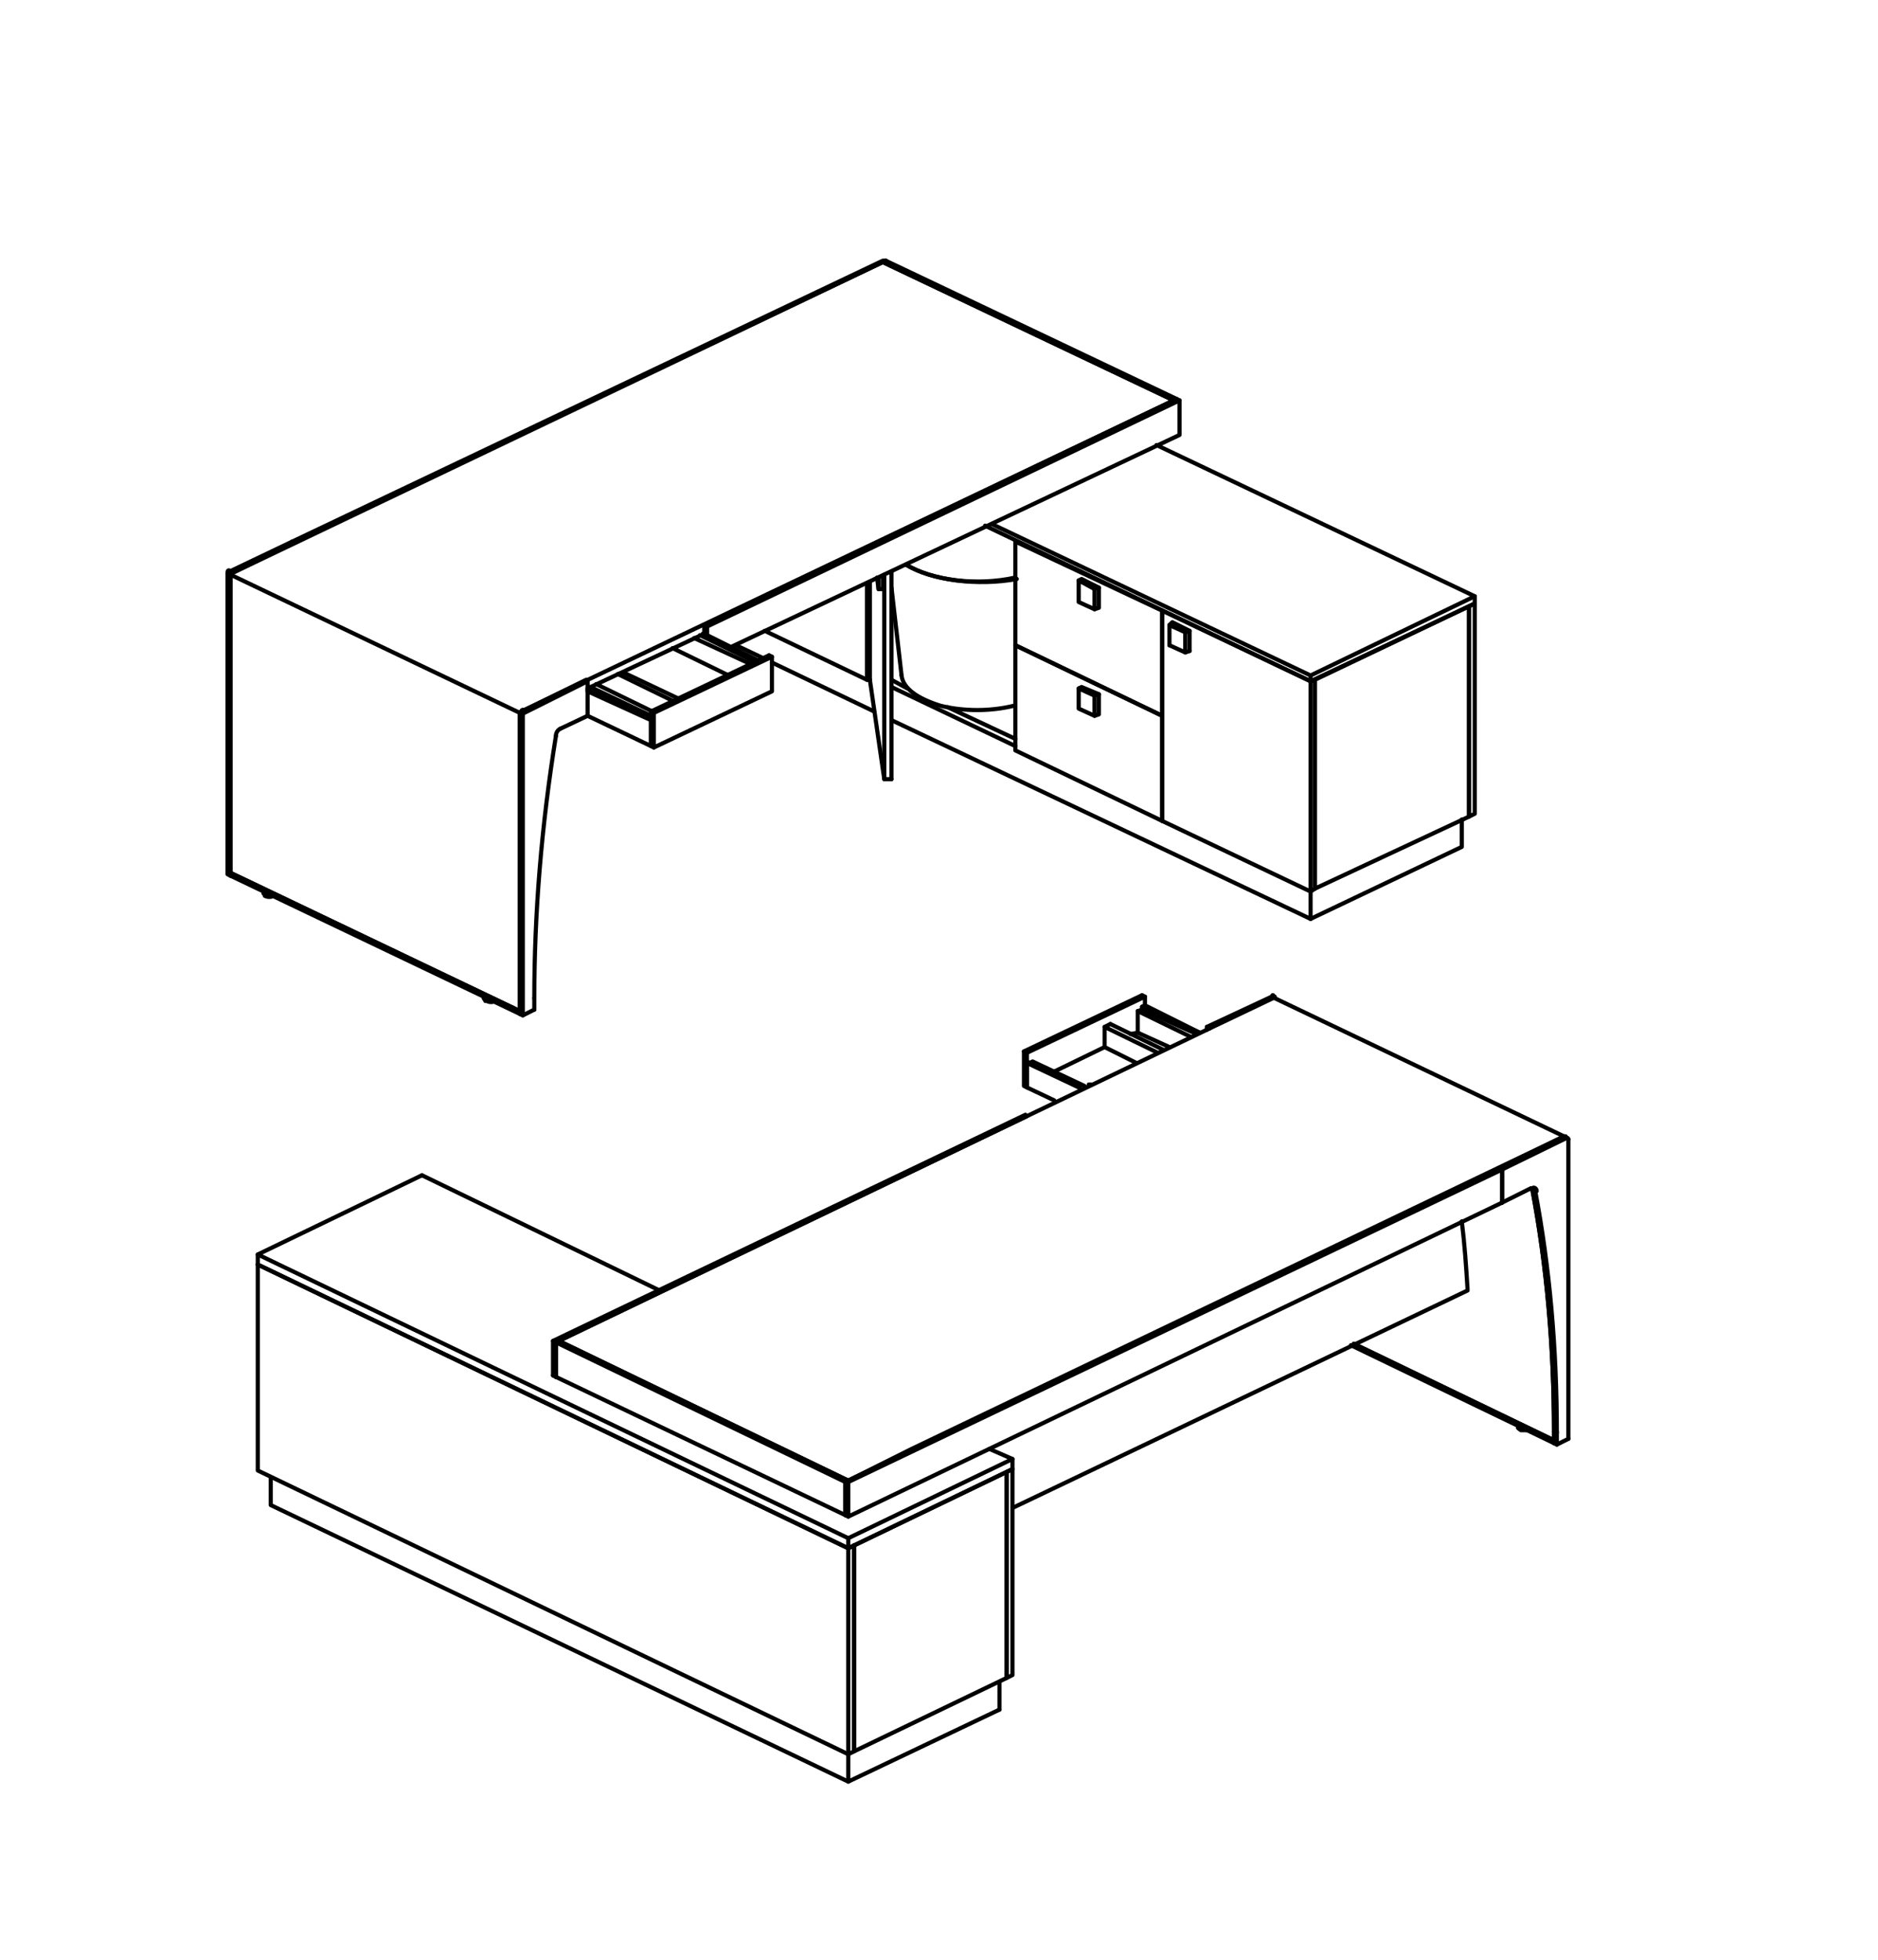 <?xml version="1.0" encoding="utf-8"?>
<!-- Generator: Adobe Illustrator 23.1.0, SVG Export Plug-In . SVG Version: 6.00 Build 0)  -->
<svg version="1.1" id="Layer_1" xmlns="http://www.w3.org/2000/svg" xmlns:xlink="http://www.w3.org/1999/xlink" x="0px" y="0px"
	 viewBox="0 0 130.4 136.1" style="enable-background:new 0 0 130.4 136.1;" xml:space="preserve">
<style type="text/css">
	.st0{fill:none;stroke:#000000;stroke-width:0.288;stroke-linecap:round;stroke-linejoin:round;stroke-miterlimit:10;}
	.st1{clip-path:url(#SVGID_5_);}
	.st2{fill:none;stroke:#2271B7;stroke-width:4.800000e-02;stroke-linecap:round;stroke-linejoin:round;stroke-miterlimit:10;}
	.st3{fill:none;stroke:#3A72B7;stroke-width:4.800000e-02;stroke-linecap:round;stroke-linejoin:round;stroke-miterlimit:10;}
</style>
<g>
	<line class="st0" x1="58.9" y1="121.8" x2="58.9" y2="123.7"/>
	<line class="st0" x1="69.4" y1="118.7" x2="69.4" y2="116.8"/>
	<polyline class="st0" points="69.4,118.7 58.9,123.7 18.8,104.5 18.8,102.6 	"/>
	<polyline class="st0" points="38.6,93.2 58.7,102.9 58.9,102.8 	"/>
	<line class="st0" x1="58.7" y1="105.2" x2="58.7" y2="102.9"/>
	<g>
		<defs>
			<rect id="SVGID_1_" x="17.9" y="69.2" width="90.8" height="37.6"/>
		</defs>
		<clipPath id="SVGID_2_">
			<use xlink:href="#SVGID_1_"  style="overflow:visible;"/>
		</clipPath>
	</g>
	<line class="st0" x1="38.6" y1="95.6" x2="58.7" y2="105.2"/>
	<polyline class="st0" points="38.6,95.6 38.6,93.2 38.8,93.1 58.9,102.8 	"/>
	<polyline class="st0" points="69.9,102.2 69.9,116.5 59.3,121.6 59.3,107.3 69.9,102.2 	"/>
	<polyline class="st0" points="70.3,102 69.9,102.2 69.9,116.5 70.3,116.3 70.3,102 	"/>
	<line class="st0" x1="29.3" y1="81.6" x2="17.9" y2="87.1"/>
	<line class="st0" x1="70.3" y1="101.3" x2="68.7" y2="100.6"/>
	<line class="st0" x1="45.8" y1="89.6" x2="29.3" y2="81.6"/>
	<polyline class="st0" points="58.9,106.8 58.9,107.5 17.9,87.8 17.9,87.1 58.9,106.8 70.3,101.3 70.3,102 58.9,107.5 	"/>
	<path class="st0" d="M105.4,99.1c0,0.1,0.1,0.1,0.2,0.2c0.2,0,0.3,0,0.5,0"/>
	<polyline class="st0" points="73.2,76.4 71.3,75.5 71.3,73.8 71.3,73.7 75,75.5 	"/>
	<line class="st0" x1="71.3" y1="73.8" x2="74.9" y2="75.5"/>
	<polyline class="st0" points="81.2,72.7 79,71.7 79,70.2 79.3,70.1 83.1,71.8 	"/>
	<line class="st0" x1="79" y1="70.2" x2="82.7" y2="72"/>
	<polyline class="st0" points="71.5,73.8 71.7,73.7 75.3,75.4 	"/>
	<polyline class="st0" points="76.7,72.7 76.7,71.3 77.1,71.1 	"/>
	<line class="st0" x1="76.7" y1="71.3" x2="80.4" y2="73.1"/>
	<line class="st0" x1="80.8" y1="72.9" x2="77.1" y2="71.1"/>
	<line class="st0" x1="78.9" y1="73.8" x2="76.7" y2="72.7"/>
	<polyline class="st0" points="79.3,70.1 79.3,69.9 79.5,69.8 	"/>
	<line class="st0" x1="79.3" y1="69.9" x2="83.3" y2="71.7"/>
	<line class="st0" x1="83.3" y1="71.7" x2="79.5" y2="69.8"/>
	<line class="st0" x1="79" y1="71.7" x2="78.5" y2="71.8"/>
	<line class="st0" x1="76.7" y1="72.7" x2="73.2" y2="74.4"/>
	<polyline class="st0" points="71.3,73.1 71.3,75.5 71.1,75.4 71.1,73 71.3,73.1 	"/>
	<line class="st0" x1="71.1" y1="73" x2="79.3" y2="69.1"/>
	<polyline class="st0" points="71.3,73.1 79.5,69.2 79.3,69.1 	"/>
	<line class="st0" x1="79.5" y1="69.2" x2="79.5" y2="69.8"/>
	<polyline class="st0" points="58.9,102.9 58.9,105.3 58.7,105.2 	"/>
	<line class="st0" x1="58.9" y1="105.3" x2="104.3" y2="83.5"/>
	<line class="st0" x1="58.7" y1="102.9" x2="58.7" y2="105.2"/>
	<polyline class="st0" points="104.3,83.5 104.3,81.2 58.9,102.9 58.7,102.9 99.7,83.2 	"/>
	<line class="st0" x1="104.1" y1="81.1" x2="104.3" y2="81.2"/>
	<path class="st0" d="M101.9,89.5c-0.1-1.6-0.2-3.1-0.4-4.7"/>
	<line class="st0" x1="101.9" y1="89.6" x2="70.3" y2="104.7"/>
	<line class="st0" x1="94" y1="93.3" x2="107.9" y2="100"/>
	<path class="st0" d="M88.5,69.2C88.5,69.2,88.5,69.2,88.5,69.2"/>
	<line class="st0" x1="38.8" y1="93.1" x2="84" y2="71.4"/>
	<line class="st0" x1="58.9" y1="102.8" x2="104.1" y2="81.1"/>
	<path class="st0" d="M108.7,78.9C108.7,78.9,108.6,78.9,108.7,78.9"/>
	<path class="st0" d="M107.9,100c0-0.2,0-0.4,0-0.6"/>
	<path class="st0" d="M107.9,99.4c0-5.9-0.5-11.5-1.5-16.8"/>
	<path class="st0" d="M106.5,82.6c0,0,0-0.1,0-0.1"/>
	<line class="st0" x1="58.9" y1="102.8" x2="38.8" y2="93.1"/>
	<path class="st0" d="M88.4,69.1C88.4,69.1,88.3,69.1,88.4,69.1"/>
	<polyline class="st0" points="83.8,71.5 83.8,71.3 88.3,69.2 	"/>
	<polyline class="st0" points="88.4,69.3 84,71.4 83.8,71.3 	"/>
	<path class="st0" d="M88.5,69.2C88.5,69.2,88.5,69.2,88.5,69.2"/>
	<line class="st0" x1="108.9" y1="99.9" x2="108.1" y2="100.3"/>
	<path class="st0" d="M108.1,100.2c0-0.3,0-0.5,0-0.8"/>
	<line class="st0" x1="107.9" y1="100.2" x2="108.1" y2="100.3"/>
	<line class="st0" x1="106.3" y1="82.5" x2="104.3" y2="83.5"/>
	<path class="st0" d="M106.7,82.7c0-0.2-0.2-0.3-0.3-0.2"/>
	<path class="st0" d="M108.1,99.5c0-5.9-0.5-11.5-1.5-16.8"/>
	<line class="st0" x1="108.9" y1="79.1" x2="108.9" y2="99.9"/>
	<path class="st0" d="M108.9,79.1c0-0.1-0.1-0.1-0.1-0.1"/>
	<polyline class="st0" points="104.1,81.1 104.3,81.2 108.8,79 	"/>
	<line class="st0" x1="104.3" y1="83.5" x2="104.3" y2="81.2"/>
	<path class="st0" d="M108.7,78.9C108.7,78.9,108.6,78.9,108.7,78.9"/>
	<line class="st0" x1="108.6" y1="78.9" x2="104.1" y2="81.1"/>
	<path class="st0" d="M106.5,82.6c0,0,0-0.1,0-0.1"/>
	<path class="st0" d="M107.9,99.4c0-5.9-0.5-11.5-1.5-16.8"/>
	<path class="st0" d="M107.9,100.2c0-0.3,0-0.5,0-0.8"/>
	<line class="st0" x1="93.8" y1="93.4" x2="107.9" y2="100.2"/>
	<path class="st0" d="M107.9,100.2c0,0,0-0.1,0-0.1"/>
	<line class="st0" x1="107.9" y1="100" x2="94" y2="93.3"/>
	<polyline class="st0" points="38.6,95.6 38.6,93.2 38.4,93.1 	"/>
	<line class="st0" x1="71.3" y1="77.5" x2="38.6" y2="93.2"/>
	<line class="st0" x1="38.4" y1="95.5" x2="38.6" y2="95.6"/>
	<polyline class="st0" points="71.2,77.4 38.4,93.1 38.4,95.5 	"/>
	<line class="st0" x1="75.6" y1="75.3" x2="75.8" y2="75.3"/>
	<polyline class="st0" points="59.3,107.3 59.3,121.6 58.9,121.8 58.9,107.5 	"/>
	<polyline class="st0" points="58.9,121.8 17.9,102.1 17.9,87.8 	"/>
	<polyline class="st0" points="17.9,87.8 58.9,107.5 59.3,107.3 	"/>
	<line class="st0" x1="105.4" y1="99.1" x2="105.4" y2="99"/>
	<polyline class="st0" points="88.3,69.2 88.5,69.3 108.6,78.9 108.8,79 	"/>
	<polyline class="st0" points="58.9,102.8 63.3,100.6 108.6,78.9 	"/>
</g>
<g>
	<polyline class="st0" points="61.3,40.9 61,40.9 60.9,40.1 	"/>
	<line class="st0" x1="61" y1="40.1" x2="61" y2="40.9"/>
	<line class="st0" x1="61.3" y1="40.9" x2="61.3" y2="40"/>
	<line class="st0" x1="61.4" y1="39.9" x2="61.4" y2="54.1"/>
	<line class="st0" x1="60.4" y1="47.2" x2="60.4" y2="40.4"/>
	<line class="st0" x1="61.9" y1="54.1" x2="61.9" y2="39.7"/>
	<polyline class="st0" points="61.9,54.1 61.4,54.1 60.4,47.2 	"/>
	<path class="st0" d="M62.6,46.9c0.1,0.9,1.1,1.6,2.7,2.1c1.6,0.4,3.5,0.4,5.1,0"/>
	<path class="st0" d="M62.9,39.2c1.8,1.1,5,1.5,7.7,1"/>
	<path class="st0" d="M62.9,39.2c1.8,1.1,4.9,1.5,7.6,0.9"/>
	<polyline class="st0" points="45.4,51.9 53.6,48 53.6,45.6 53.4,45.5 	"/>
	<line class="st0" x1="53.6" y1="45.6" x2="45.4" y2="49.5"/>
	<polyline class="st0" points="53.4,45.5 45.2,49.4 45.4,49.5 45.4,51.9 45.2,51.8 45.2,49.4 	"/>
	<polyline class="st0" points="20.3,37.6 61.3,18.1 61.5,18.1 	"/>
	<g>
		<g>
			<defs>
				<path id="SVGID_3_" d="M107.2,28.4"/>
			</defs>
			<defs>
				<line id="SVGID_4_" x1="16" y1="18.2" x2="16" y2="49.5"/>
			</defs>
			<clipPath id="SVGID_5_">
				<use xlink:href="#SVGID_3_"  style="overflow:visible;"/>
			</clipPath>
			<clipPath id="SVGID_6_" class="st1">
				<use xlink:href="#SVGID_4_"  style="overflow:visible;"/>
			</clipPath>
		</g>
		<polyline class="st0" points="20.3,37.6 20.5,37.6 61.5,18.1 		"/>
		<line class="st0" x1="16" y1="60.6" x2="36.1" y2="70.2"/>
		<line class="st0" x1="40.8" y1="47.8" x2="48.9" y2="44"/>
		<line class="st0" x1="36.1" y1="49.6" x2="36.1" y2="70.2"/>
		<path class="st0" d="M36.3,49.3c-0.1,0-0.1,0.1-0.1,0.2"/>
		<line class="st0" x1="81.5" y1="27.8" x2="36.2" y2="49.4"/>
		<line class="st0" x1="61.3" y1="18.2" x2="16.1" y2="39.8"/>
		<path class="st0" d="M16.1,39.7c-0.1,0-0.1,0.1-0.1,0.2"/>
		<line class="st0" x1="16" y1="40" x2="16" y2="60.6"/>
		<line class="st0" x1="61.3" y1="18.2" x2="81.5" y2="27.8"/>
		<line class="st0" x1="36.3" y1="70.5" x2="37.1" y2="70.1"/>
		<path class="st0" d="M37.1,69.3c0,0.3,0,0.5,0,0.8"/>
		<line class="st0" x1="38.9" y1="50.6" x2="40.8" y2="49.7"/>
		<path class="st0" d="M38.9,50.6c-0.2,0.1-0.3,0.3-0.3,0.5"/>
		<path class="st0" d="M38.6,51.1c-1,6.2-1.5,12.3-1.5,18.2"/>
		<path class="st0" d="M36.4,49.4c-0.1,0-0.1,0.1-0.1,0.2"/>
		<polyline class="st0" points="40.8,49.7 40.8,47.3 36.4,49.5 		"/>
		<polyline class="st0" points="36.2,49.4 40.7,47.2 40.8,47.3 		"/>
		<path class="st0" d="M36.3,49.3c-0.1,0-0.1,0.1-0.1,0.2"/>
		<line class="st0" x1="36.1" y1="70.4" x2="36.1" y2="49.6"/>
		<polyline class="st0" points="36.3,49.6 36.3,70.5 36.1,70.4 		"/>
		<polyline class="st0" points="15.8,39.9 15.8,60.7 16,60.8 		"/>
		<path class="st0" d="M15.9,39.6c-0.1,0-0.1,0.1-0.1,0.2"/>
		<polyline class="st0" points="20.5,37.6 20.3,37.6 15.9,39.7 		"/>
		<line class="st0" x1="16" y1="60.8" x2="16" y2="40"/>
		<path class="st0" d="M16.1,39.7c-0.1,0-0.1,0.1-0.1,0.2"/>
		<line class="st0" x1="16.1" y1="39.8" x2="20.5" y2="37.6"/>
		<polyline class="st0" points="16,60.6 36.1,70.2 36.1,70.4 16,60.8 16,60.6 		"/>
		<polyline class="st0" points="48.9,43.4 81.7,27.7 81.9,27.8 49.1,43.5 		"/>
		<polyline class="st0" points="81.9,27.8 81.9,30.2 50.8,44.9 		"/>
		<polyline class="st0" points="49.1,44.1 49.1,43.5 48.9,43.4 48.9,44 		"/>
		<polyline class="st0" points="61.3,18.2 81.5,27.8 81.7,27.7 61.5,18.1 61.3,18.2 		"/>
		<polyline class="st0" points="81.2,44.8 82.3,45.3 82.6,45.2 		"/>
		<line class="st0" x1="82.3" y1="45.3" x2="82.3" y2="43.9"/>
		<polyline class="st0" points="81.2,43.4 82.3,43.9 82.6,43.8 82.6,45.2 		"/>
		<polyline class="st0" points="81.2,44.8 81.2,43.4 81.4,43.2 82.6,43.8 		"/>
		<polyline class="st0" points="76,42.3 74.9,41.8 74.9,40.3 76,40.9 		"/>
		<polyline class="st0" points="74.9,40.3 75.1,40.2 76.3,40.8 		"/>
		<polyline class="st0" points="76.3,40.8 76,40.9 76,42.3 76.3,42.2 76.3,40.8 		"/>
		<polyline class="st0" points="76,49.7 74.9,49.2 74.9,47.8 76,48.3 		"/>
		<polyline class="st0" points="74.9,47.8 75.1,47.7 76.3,48.2 		"/>
		<polyline class="st0" points="76.3,48.2 76,48.3 76,49.7 76.3,49.6 76.3,48.2 		"/>
		<line class="st0" x1="61.9" y1="47.7" x2="70.5" y2="51.8"/>
		<line class="st0" x1="70.5" y1="51.3" x2="65.8" y2="49.1"/>
		<line class="st0" x1="63" y1="47.8" x2="61.9" y2="47.2"/>
		<line class="st0" x1="91" y1="63.8" x2="61.9" y2="50"/>
		<line class="st0" x1="60.7" y1="49.4" x2="53.6" y2="46"/>
		<line class="st0" x1="53" y1="45.7" x2="51.1" y2="44.8"/>
		<line class="st0" x1="91" y1="61.9" x2="91" y2="63.8"/>
		<polyline class="st0" points="91,63.8 101.5,58.8 101.5,56.9 		"/>
		<polyline class="st0" points="60.2,40.5 60.2,47.2 60.4,47.2 		"/>
		<line class="st0" x1="60.2" y1="47.2" x2="53.1" y2="43.8"/>
		<polyline class="st0" points="102.4,41.4 91,46.9 91,47.3 		"/>
		<line class="st0" x1="68.9" y1="36.4" x2="91" y2="46.9"/>
		<polyline class="st0" points="80.3,30.9 102.4,41.4 102.4,41.9 		"/>
		<polyline class="st0" points="102.4,41.9 91,47.3 68.4,36.5 		"/>
		<polyline class="st0" points="91.3,61.7 102,56.7 102,42.1 91.3,47.2 91.3,61.7 		"/>
		<polyline class="st0" points="91,61.9 91,47.3 91.3,47.2 		"/>
		<polyline class="st0" points="80.7,57 80.7,42.4 91,47.3 		"/>
		<line class="st0" x1="91.3" y1="47.2" x2="91.3" y2="61.7"/>
		<polyline class="st0" points="91.3,61.7 91,61.9 80.7,57 		"/>
		<polyline class="st0" points="102,56.7 102,42.1 102.4,41.9 102.4,56.5 102,56.7 		"/>
		<polyline class="st0" points="80.7,49.7 80.7,57 70.5,52.1 70.5,44.8 80.7,49.7 		"/>
		<polyline class="st0" points="70.5,44.8 70.5,37.6 80.7,42.4 80.7,49.7 70.5,44.8 		"/>
		<path class="st0" d="M33.6,69.3c0,0.1,0.1,0.1,0.1,0.2"/>
		<path class="st0" d="M33.8,69.5c0.2,0.1,0.4,0.1,0.6,0"/>
		<path class="st0" d="M18.4,62.2c0.2,0.1,0.4,0.1,0.6,0"/>
		<path class="st0" d="M18.3,62c0,0.1,0.1,0.1,0.1,0.2"/>
		<line class="st0" x1="48.8" y1="44" x2="52.7" y2="45.9"/>
		<line class="st0" x1="52.7" y1="45.9" x2="48.9" y2="44"/>
		<line class="st0" x1="45.2" y1="49.7" x2="41" y2="47.7"/>
		<line class="st0" x1="48.6" y1="44.1" x2="52.5" y2="46"/>
		<line class="st0" x1="52.1" y1="46.1" x2="48.2" y2="44.3"/>
		<line class="st0" x1="46.7" y1="45" x2="50.6" y2="46.9"/>
		<line class="st0" x1="47.1" y1="48.5" x2="43.3" y2="46.7"/>
		<line class="st0" x1="42.9" y1="46.8" x2="46.8" y2="48.7"/>
		<line class="st0" x1="45.3" y1="49.4" x2="41.4" y2="47.5"/>
		<line class="st0" x1="45.2" y1="49.9" x2="40.8" y2="47.9"/>
		<polyline class="st0" points="40.8,48 45.2,50 45.2,51.8 40.8,49.7 		"/>
		<line class="st0" x1="62.6" y1="46.9" x2="61.9" y2="40.8"/>
		<line class="st0" x1="33.6" y1="69.2" x2="33.6" y2="69.3"/>
		<line class="st0" x1="18.3" y1="62" x2="18.3" y2="61.9"/>
		<line class="st0" x1="16" y1="39.9" x2="36.1" y2="49.5"/>
	</g>
	<path class="st2" d="M61.5,18.1"/>
	<path class="st2" d="M16,39.9"/>
	<path class="st2" d="M81.9,27.8"/>
	<path class="st2" d="M61.3,18.1"/>
	<path class="st3" d="M71.9,18.4"/>
	<path class="st2" d="M16,39.9"/>
	<path class="st2" d="M18.4,62.2"/>
	<path class="st2" d="M102.4,41.4"/>
	<path class="st2" d="M91,46.9"/>
	<path class="st3" d="M97.1,41.1"/>
	<path class="st3" d="M94.1,42.6"/>
	<path class="st2" d="M102.4,41.4"/>
	<path class="st2" d="M101.5,58.8"/>
	<path class="st2" d="M102.4,41.4"/>
	<path class="st2" d="M56.1,20.6"/>
</g>
</svg>
